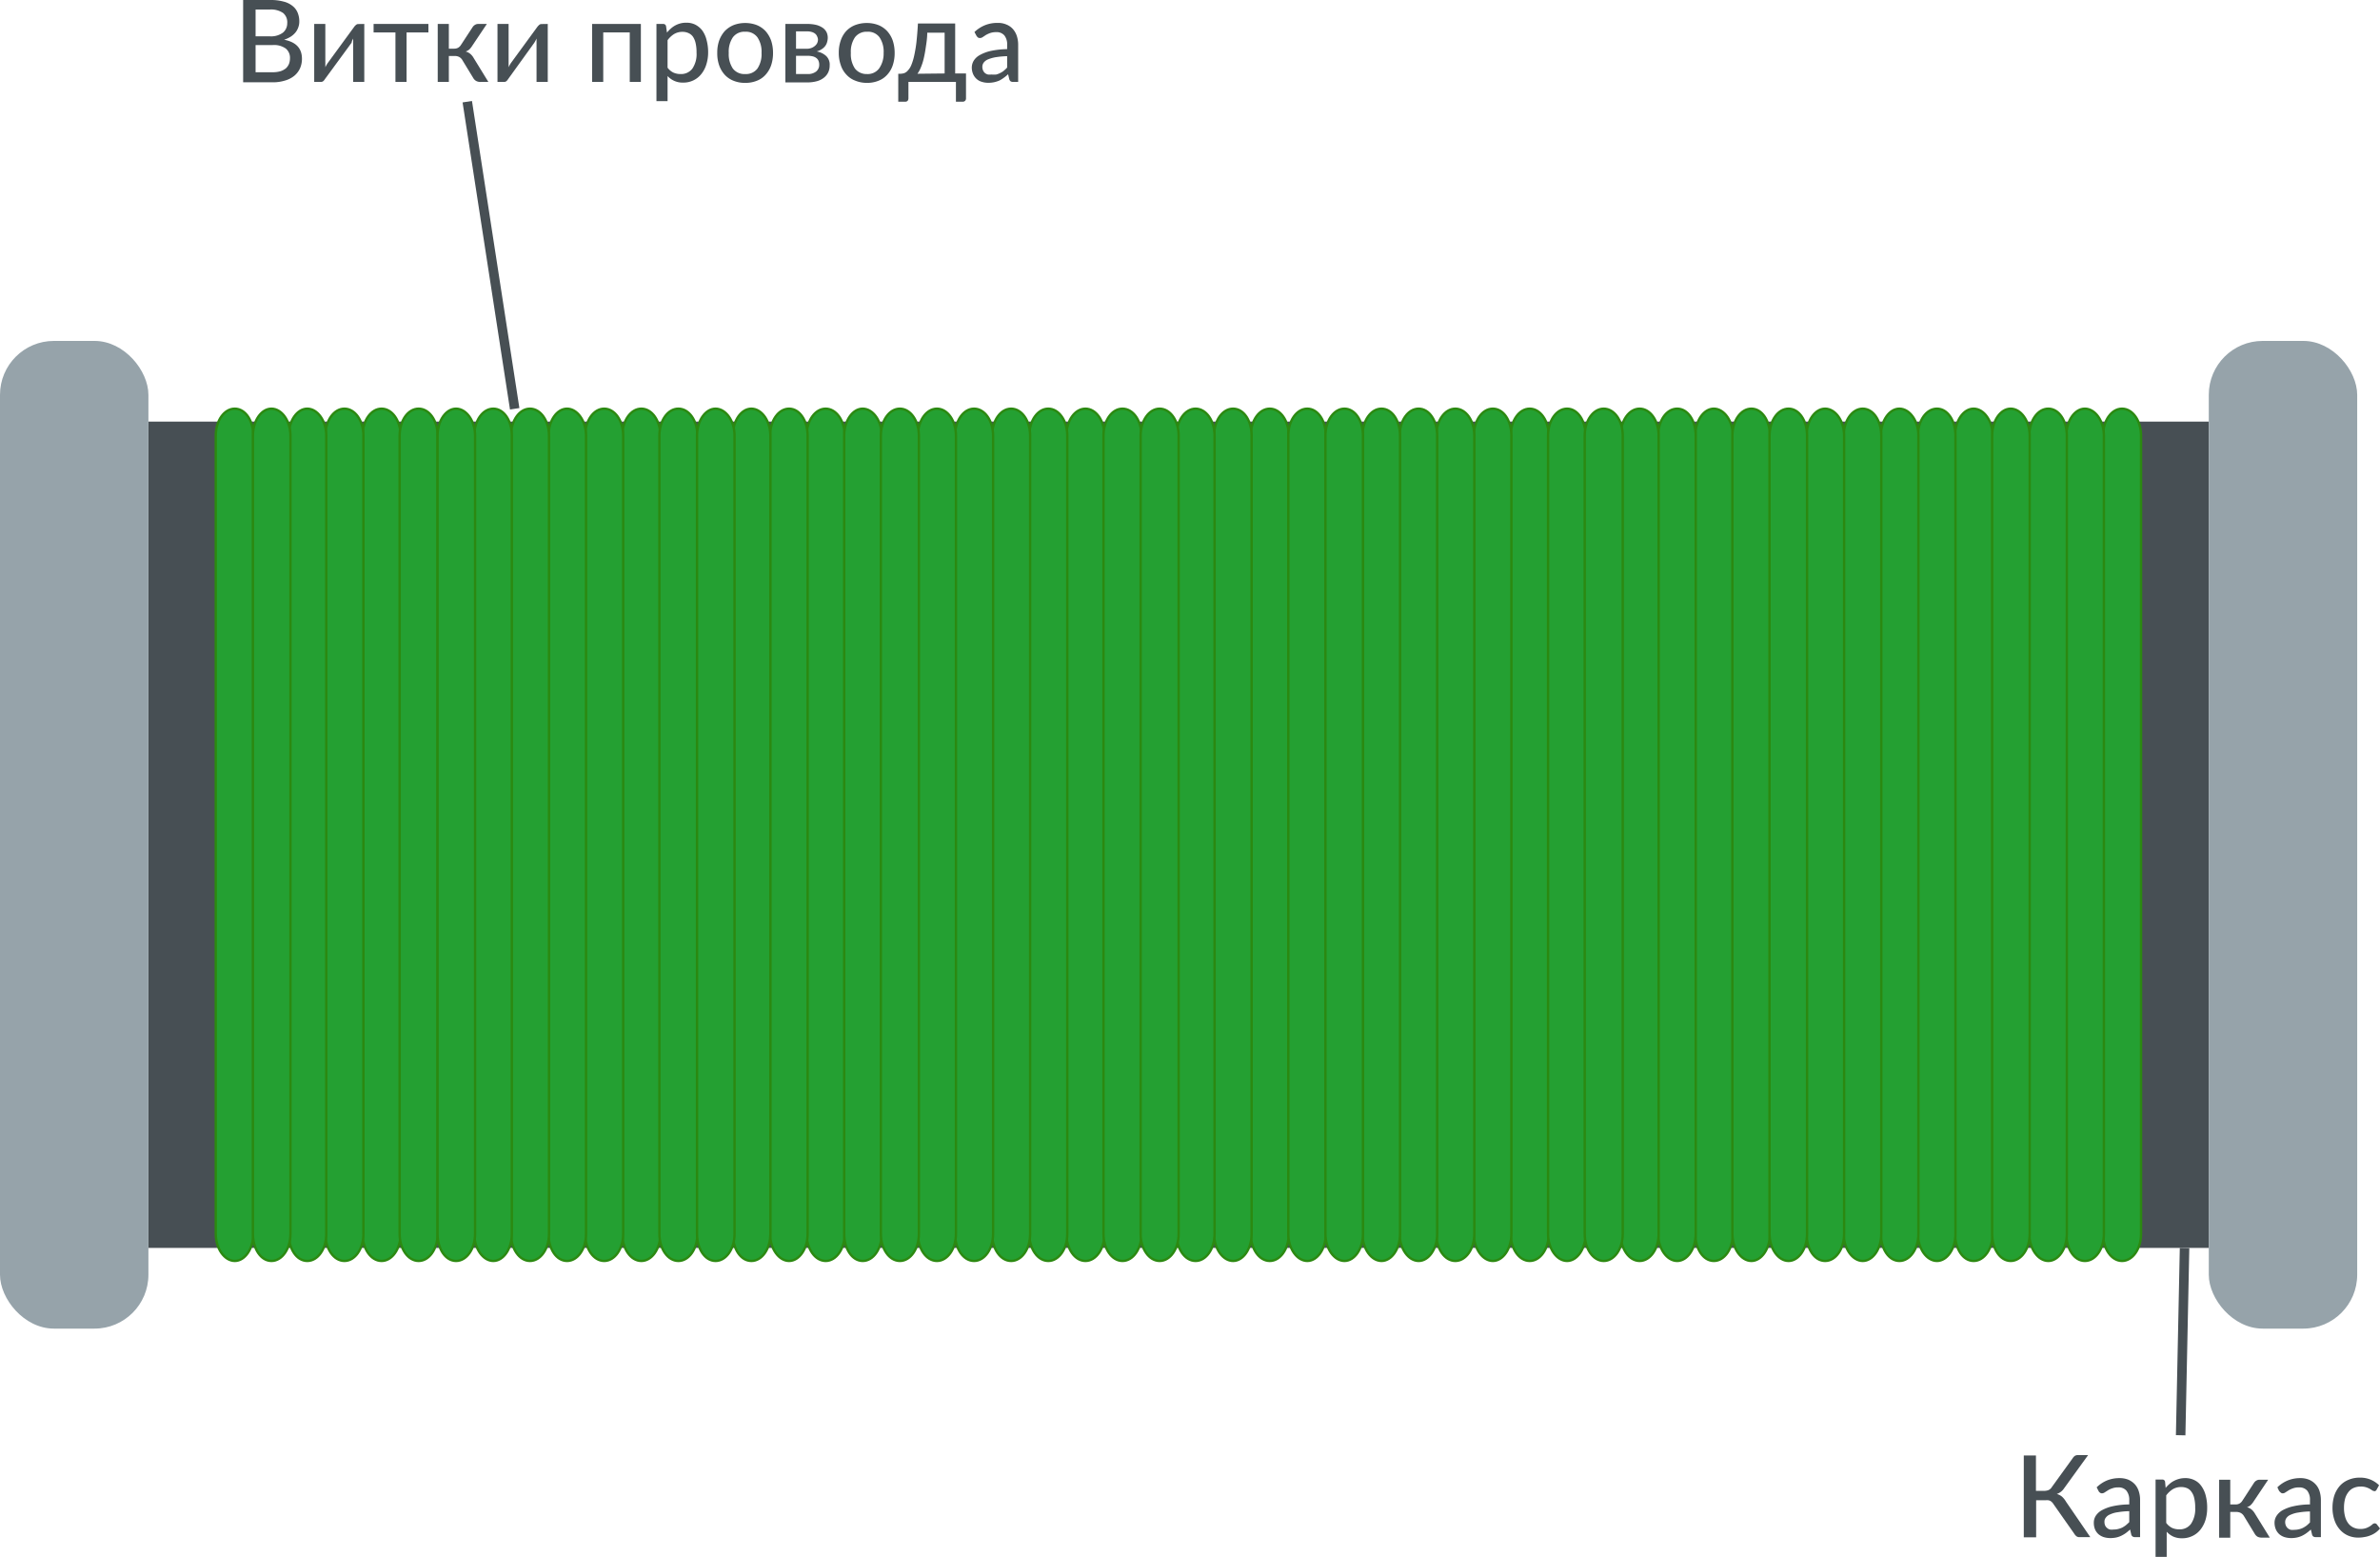 <svg xmlns="http://www.w3.org/2000/svg" viewBox="0 0 250.49 163.78"><defs><style>.cls-1{fill:#474f54;}.cls-2{fill:#96a3aa;}.cls-3{fill:#24a032;}.cls-4,.cls-5{fill:none;stroke-miterlimit:10;}.cls-4{stroke:#2b8911;stroke-width:0.25px;}.cls-5{stroke:#474f54;}</style></defs><g id="Слой_2" data-name="Слой 2"><g id="Слой_1-2" data-name="Слой 1"><rect class="cls-1" x="15.62" y="44.36" width="216.85" height="86.94"/><rect class="cls-2" y="35.87" width="15.62" height="103.92" rx="5.67"/><rect class="cls-2" x="232.47" y="35.87" width="15.62" height="103.92" rx="5.67"/><path class="cls-3" d="M26.66,129.83c0,1.56-.88,2.84-1.95,2.84s-2-1.28-2-2.84v-84c0-1.56.88-2.83,2-2.83s1.95,1.27,1.95,2.83Z"/><path class="cls-4" d="M26.66,129.83c0,1.56-.88,2.84-1.95,2.84s-2-1.28-2-2.84v-84c0-1.56.88-2.83,2-2.83s1.95,1.27,1.95,2.83Z"/><path class="cls-3" d="M69.5,129.83c0,1.56-.88,2.84-2,2.84s-2-1.28-2-2.84v-84c0-1.56.88-2.83,2-2.83s2,1.27,2,2.83Z"/><path class="cls-4" d="M69.5,129.83c0,1.56-.88,2.84-2,2.84s-2-1.28-2-2.84v-84c0-1.56.88-2.83,2-2.83s2,1.27,2,2.83Z"/><path class="cls-3" d="M65.59,129.83c0,1.56-.88,2.84-2,2.84s-2-1.28-2-2.84v-84c0-1.56.88-2.83,2-2.83s2,1.27,2,2.83Z"/><path class="cls-4" d="M65.59,129.83c0,1.56-.88,2.84-2,2.84s-2-1.28-2-2.84v-84c0-1.56.88-2.83,2-2.83s2,1.27,2,2.83Z"/><path class="cls-3" d="M61.68,129.83c0,1.56-.87,2.84-2,2.84s-1.95-1.28-1.95-2.84v-84c0-1.56.88-2.83,1.95-2.83s2,1.27,2,2.83Z"/><path class="cls-4" d="M61.68,129.83c0,1.56-.87,2.84-2,2.84s-1.95-1.28-1.95-2.84v-84c0-1.56.88-2.83,1.95-2.83s2,1.27,2,2.83Z"/><path class="cls-3" d="M57.78,129.83c0,1.56-.88,2.84-2,2.84s-2-1.28-2-2.84v-84c0-1.56.88-2.83,2-2.83s2,1.27,2,2.83Z"/><path class="cls-4" d="M57.78,129.83c0,1.56-.88,2.84-2,2.84s-2-1.28-2-2.84v-84c0-1.56.88-2.83,2-2.83s2,1.27,2,2.83Z"/><path class="cls-3" d="M42.16,129.83c0,1.56-.88,2.84-2,2.84s-2-1.28-2-2.84v-84c0-1.56.88-2.83,2-2.83s2,1.27,2,2.83Z"/><path class="cls-4" d="M42.16,129.83c0,1.56-.88,2.84-2,2.84s-2-1.28-2-2.84v-84c0-1.56.88-2.83,2-2.83s2,1.27,2,2.83Z"/><path class="cls-3" d="M38.25,129.83c0,1.56-.88,2.84-2,2.84s-2-1.28-2-2.84v-84c0-1.56.88-2.83,2-2.83s2,1.27,2,2.83Z"/><path class="cls-4" d="M38.25,129.83c0,1.56-.88,2.84-2,2.84s-2-1.28-2-2.84v-84c0-1.56.88-2.83,2-2.83s2,1.27,2,2.83Z"/><path class="cls-3" d="M53.87,129.83c0,1.56-.88,2.84-1.95,2.84s-2-1.28-2-2.84v-84c0-1.56.88-2.83,2-2.83s1.95,1.27,1.95,2.83Z"/><path class="cls-4" d="M53.87,129.83c0,1.56-.88,2.84-1.95,2.84s-2-1.28-2-2.84v-84c0-1.56.88-2.83,2-2.83s1.95,1.27,1.95,2.83Z"/><path class="cls-3" d="M46.06,129.83c0,1.56-.88,2.84-2,2.84s-2-1.28-2-2.84v-84c0-1.56.87-2.83,2-2.83s2,1.27,2,2.83Z"/><path class="cls-4" d="M46.06,129.83c0,1.56-.88,2.84-2,2.84s-2-1.28-2-2.84v-84c0-1.56.87-2.83,2-2.83s2,1.27,2,2.83Z"/><path class="cls-3" d="M34.34,129.83c0,1.56-.87,2.84-2,2.84s-1.95-1.28-1.95-2.84v-84c0-1.56.88-2.83,1.95-2.83s2,1.27,2,2.83Z"/><path class="cls-4" d="M34.34,129.83c0,1.56-.87,2.84-2,2.84s-1.95-1.28-1.95-2.84v-84c0-1.56.88-2.83,1.95-2.83s2,1.27,2,2.83Z"/><path class="cls-3" d="M50,129.83c0,1.56-.88,2.84-2,2.84s-1.95-1.28-1.95-2.84v-84c0-1.56.88-2.83,1.95-2.83s2,1.27,2,2.83Z"/><path class="cls-4" d="M50,129.83c0,1.56-.88,2.84-2,2.84s-1.95-1.28-1.95-2.84v-84c0-1.56.88-2.83,1.95-2.83s2,1.27,2,2.83Z"/><path class="cls-3" d="M30.57,129.83c0,1.56-.88,2.84-2,2.84s-1.95-1.28-1.95-2.84v-84c0-1.56.88-2.83,1.95-2.83s2,1.27,2,2.83Z"/><path class="cls-4" d="M30.57,129.83c0,1.56-.88,2.84-2,2.84s-1.95-1.28-1.95-2.84v-84c0-1.56.88-2.83,1.95-2.83s2,1.27,2,2.83Z"/><path class="cls-1" d="M28.43,0a5.11,5.11,0,0,1,1.39.16,2.4,2.4,0,0,1,.95.45,1.73,1.73,0,0,1,.55.71,2.35,2.35,0,0,1,.18.94,1.72,1.72,0,0,1-.1.6,1.77,1.77,0,0,1-.29.54,2.19,2.19,0,0,1-.5.45,3.11,3.11,0,0,1-.71.33c1.25.24,1.88.9,1.88,2a2.48,2.48,0,0,1-.2,1,2.22,2.22,0,0,1-.6.79,2.75,2.75,0,0,1-1,.51,4.28,4.28,0,0,1-1.29.18h-3.1V0ZM26.9,1V3.82h1.47a2.11,2.11,0,0,0,1.4-.38,1.26,1.26,0,0,0,.46-1,1.26,1.26,0,0,0-.43-1.07A2.23,2.23,0,0,0,28.43,1Zm1.8,6.6a2.83,2.83,0,0,0,.83-.11,1.72,1.72,0,0,0,.57-.31,1.36,1.36,0,0,0,.32-.47,1.72,1.72,0,0,0,.1-.6,1.25,1.25,0,0,0-.44-1,2.13,2.13,0,0,0-1.38-.37H26.9V7.6Z"/><path class="cls-1" d="M38.34,2.52v6.1H37.17v-4a2.35,2.35,0,0,1,0-.26c0-.1,0-.2,0-.3l-.12.24L37,4.5l-2.8,3.82a1,1,0,0,1-.17.21.38.38,0,0,1-.25.09h-.71V2.52h1.17v4a2.62,2.62,0,0,1,0,.27,2.89,2.89,0,0,1,0,.29,3.16,3.16,0,0,1,.24-.43l2.8-3.83a1,1,0,0,1,.18-.19.35.35,0,0,1,.25-.1Z"/><path class="cls-1" d="M45.09,3.41h-2.3V8.62H41.62V3.41h-2.3V2.52h5.77Z"/><path class="cls-1" d="M49.75,2.84A.76.76,0,0,1,50,2.61a.62.62,0,0,1,.32-.09h.92l-1.54,2.3a2.1,2.1,0,0,1-.3.38,1.24,1.24,0,0,1-.39.22,1.26,1.26,0,0,1,.49.25,1.53,1.53,0,0,1,.35.43L51.4,8.62h-.81a.91.91,0,0,1-.49-.11.84.84,0,0,1-.29-.3L48.69,6.37A.9.9,0,0,0,48.34,6a1,1,0,0,0-.47-.11h-.63V8.62H46.07V2.52h1.17v2.6h.55a.83.83,0,0,0,.43-.1.86.86,0,0,0,.3-.3Z"/><path class="cls-1" d="M57.65,2.52v6.1H56.47v-4c0-.08,0-.17,0-.26s0-.2,0-.3l-.12.24-.11.19L53.48,8.32a1,1,0,0,1-.17.21.37.37,0,0,1-.25.09h-.7V2.52h1.17v4c0,.08,0,.17,0,.27a2.85,2.85,0,0,1,0,.29,3.25,3.25,0,0,1,.23-.43l2.8-3.83a1.57,1.57,0,0,1,.18-.19.35.35,0,0,1,.25-.1Z"/><path class="cls-1" d="M67.45,8.62H66.28V3.41H63.49V8.62H62.32V2.52h5.13Z"/><path class="cls-1" d="M70.2,3.43A3.18,3.18,0,0,1,70.61,3a2.49,2.49,0,0,1,.47-.33,2.52,2.52,0,0,1,.54-.21,2.37,2.37,0,0,1,.61-.07,2.06,2.06,0,0,1,.94.2,2.2,2.2,0,0,1,.73.6,2.87,2.87,0,0,1,.46,1,4.9,4.9,0,0,1,.17,1.34,4.15,4.15,0,0,1-.19,1.25,3,3,0,0,1-.52,1,2.38,2.38,0,0,1-1.93.91A2.12,2.12,0,0,1,70.26,8v2.64H69.09V2.52h.7a.29.29,0,0,1,.31.23Zm.06,3.69a1.64,1.64,0,0,0,.62.52,1.79,1.79,0,0,0,.75.15,1.48,1.48,0,0,0,1.24-.57,2.72,2.72,0,0,0,.44-1.69,4.17,4.17,0,0,0-.1-1,2,2,0,0,0-.28-.67,1.15,1.15,0,0,0-.47-.38,1.52,1.52,0,0,0-.62-.13,1.71,1.71,0,0,0-.89.23,2.47,2.47,0,0,0-.69.65Z"/><path class="cls-1" d="M78.43,2.42a3.4,3.4,0,0,1,1.22.22,2.6,2.6,0,0,1,.92.63,3.07,3.07,0,0,1,.59,1,4.08,4.08,0,0,1,.2,1.3,4,4,0,0,1-.2,1.3,2.87,2.87,0,0,1-.59,1,2.37,2.37,0,0,1-.92.63,3.19,3.19,0,0,1-1.22.22,3.16,3.16,0,0,1-1.22-.22,2.48,2.48,0,0,1-.93-.63,2.87,2.87,0,0,1-.59-1,3.78,3.78,0,0,1-.2-1.3,3.82,3.82,0,0,1,.2-1.3,3.07,3.07,0,0,1,.59-1,2.73,2.73,0,0,1,.93-.63A3.36,3.36,0,0,1,78.43,2.42Zm0,5.37a1.5,1.5,0,0,0,1.29-.58,2.71,2.71,0,0,0,.43-1.64,2.69,2.69,0,0,0-.43-1.64,1.48,1.48,0,0,0-1.29-.59,1.5,1.5,0,0,0-1.3.59,2.69,2.69,0,0,0-.43,1.64,2.71,2.71,0,0,0,.43,1.64A1.52,1.52,0,0,0,78.43,7.79Z"/><path class="cls-1" d="M84.94,2.52a4,4,0,0,1,1,.11,2.19,2.19,0,0,1,.67.31A1.3,1.3,0,0,1,87,3.4a1.39,1.39,0,0,1,.12.57,1.64,1.64,0,0,1-.06.42,1.14,1.14,0,0,1-.18.41,1.34,1.34,0,0,1-.36.35,1.67,1.67,0,0,1-.57.26,2,2,0,0,1,1,.48,1.24,1.24,0,0,1,.37,1,1.61,1.61,0,0,1-.18.78,1.58,1.58,0,0,1-.5.56,2,2,0,0,1-.73.33,3.62,3.62,0,0,1-.89.11H82.66V2.52Zm-1.16.78V5.13H84.9a1.35,1.35,0,0,0,.46-.07,1.18,1.18,0,0,0,.37-.2A1,1,0,0,0,86,4.55a.93.93,0,0,0,.09-.4A.87.87,0,0,0,86,3.83a.7.7,0,0,0-.19-.27,1,1,0,0,0-.36-.19,1.75,1.75,0,0,0-.55-.07ZM85,7.79a1.37,1.37,0,0,0,.89-.26.89.89,0,0,0,.33-.73,1,1,0,0,0-.06-.36.69.69,0,0,0-.2-.3,1,1,0,0,0-.38-.2A2.36,2.36,0,0,0,85,5.87H83.78V7.79Z"/><path class="cls-1" d="M91.23,2.42a3.36,3.36,0,0,1,1.22.22,2.6,2.6,0,0,1,.92.63,2.9,2.9,0,0,1,.59,1,4.08,4.08,0,0,1,.2,1.3,4,4,0,0,1-.2,1.3,2.72,2.72,0,0,1-.59,1,2.37,2.37,0,0,1-.92.63,3.16,3.16,0,0,1-1.22.22A3.19,3.19,0,0,1,90,8.48a2.37,2.37,0,0,1-.92-.63,2.59,2.59,0,0,1-.59-1,3.77,3.77,0,0,1-.21-1.3,3.81,3.81,0,0,1,.21-1.3,2.75,2.75,0,0,1,.59-1A2.6,2.6,0,0,1,90,2.64,3.4,3.4,0,0,1,91.23,2.42Zm0,5.37a1.5,1.5,0,0,0,1.29-.58A2.71,2.71,0,0,0,93,5.57a2.69,2.69,0,0,0-.43-1.64,1.48,1.48,0,0,0-1.29-.59,1.52,1.52,0,0,0-1.3.59,2.69,2.69,0,0,0-.43,1.64,2.71,2.71,0,0,0,.43,1.64A1.53,1.53,0,0,0,91.23,7.79Z"/><path class="cls-1" d="M101.67,7.73v2.61a.36.36,0,0,1-.09.26.33.33,0,0,1-.25.1h-.72V8.62h-5v1.74a.41.41,0,0,1-.08.24.32.32,0,0,1-.25.1h-.74V7.76h.2a1.45,1.45,0,0,0,.41-.06.89.89,0,0,0,.39-.27,1.87,1.87,0,0,0,.36-.55,5.89,5.89,0,0,0,.31-1,14,14,0,0,0,.24-1.41c.06-.56.12-1.23.16-2h3.92V7.73Zm-2.25,0V3.44H97.59c0,.59-.09,1.12-.16,1.58a12.22,12.22,0,0,1-.23,1.22,5.91,5.91,0,0,1-.3.9,3.19,3.19,0,0,1-.34.62Z"/><path class="cls-1" d="M102.56,3.37a3.53,3.53,0,0,1,1.11-.72A3.47,3.47,0,0,1,105,2.41a2.19,2.19,0,0,1,.92.17,1.84,1.84,0,0,1,.68.47,2.07,2.07,0,0,1,.42.74,3,3,0,0,1,.14.94V8.62h-.52a.49.49,0,0,1-.27-.06.43.43,0,0,1-.14-.21l-.13-.54a3.85,3.85,0,0,1-.46.38,3.31,3.31,0,0,1-.47.29,3.09,3.09,0,0,1-.54.17,2.9,2.9,0,0,1-.62.06,2.09,2.09,0,0,1-.67-.1,1.34,1.34,0,0,1-.55-.3,1.46,1.46,0,0,1-.37-.51,1.73,1.73,0,0,1-.14-.71,1.41,1.41,0,0,1,.2-.7,1.72,1.72,0,0,1,.63-.59,4.27,4.27,0,0,1,1.16-.44A9,9,0,0,1,106,5.17V4.73a1.51,1.51,0,0,0-.29-1,1.07,1.07,0,0,0-.86-.35,2,2,0,0,0-.65.1,3.16,3.16,0,0,0-.45.21l-.33.22a.52.52,0,0,1-.29.09.37.37,0,0,1-.21-.06,1.07,1.07,0,0,1-.14-.16ZM106,5.91a9.31,9.31,0,0,0-1.21.11,3.81,3.81,0,0,0-.81.23,1.11,1.11,0,0,0-.45.34.77.77,0,0,0-.14.44.93.93,0,0,0,.08.39.79.79,0,0,0,.2.27.81.81,0,0,0,.31.15,1.44,1.44,0,0,0,.37,0,2.57,2.57,0,0,0,.5,0,1.92,1.92,0,0,0,.42-.16,1.73,1.73,0,0,0,.38-.24,3.61,3.61,0,0,0,.35-.33Z"/><line class="cls-5" x1="49.18" y1="10.7" x2="54.17" y2="43.01"/><path class="cls-1" d="M220,161.73h-1.15a.49.49,0,0,1-.32-.1,1.2,1.2,0,0,1-.24-.29l-2.17-3.09a.83.83,0,0,0-.16-.2.7.7,0,0,0-.17-.13.57.57,0,0,0-.22-.07,1.1,1.1,0,0,0-.27,0h-1v3.9H213v-8.61h1.28v3.72h.87a1.25,1.25,0,0,0,.45-.08.79.79,0,0,0,.36-.33l2.17-3a1,1,0,0,1,.23-.26.58.58,0,0,1,.33-.09h1.08l-2.54,3.51a1.47,1.47,0,0,1-.76.58,1.43,1.43,0,0,1,.55.28,2.26,2.26,0,0,1,.43.54Z"/><path class="cls-1" d="M220.67,156.49a3.46,3.46,0,0,1,1.1-.73,3.51,3.51,0,0,1,1.31-.24,2.45,2.45,0,0,1,.93.17,2.09,2.09,0,0,1,.68.48,2,2,0,0,1,.41.73,2.85,2.85,0,0,1,.14.94v3.89h-.52a.48.48,0,0,1-.26-.06.36.36,0,0,1-.15-.21l-.12-.53c-.16.14-.31.27-.46.38a3.33,3.33,0,0,1-.48.28,2.37,2.37,0,0,1-.53.18,3.06,3.06,0,0,1-.63.06,2.41,2.41,0,0,1-.67-.1,1.72,1.72,0,0,1-.55-.3,1.46,1.46,0,0,1-.37-.51,1.81,1.81,0,0,1-.13-.72,1.33,1.33,0,0,1,.19-.69,1.78,1.78,0,0,1,.64-.6,4.2,4.2,0,0,1,1.15-.43,8.34,8.34,0,0,1,1.75-.19v-.45a1.53,1.53,0,0,0-.3-1,1.05,1.05,0,0,0-.86-.34,1.69,1.69,0,0,0-.64.1,1.89,1.89,0,0,0-.45.21l-.33.21a.51.51,0,0,1-.3.1.29.29,0,0,1-.2-.07.4.4,0,0,1-.14-.15ZM224.1,159a7.71,7.71,0,0,0-1.21.11,2.72,2.72,0,0,0-.81.23,1,1,0,0,0-.45.34.67.67,0,0,0-.14.43.94.94,0,0,0,.07.39.71.71,0,0,0,.21.27.72.72,0,0,0,.3.16,1.52,1.52,0,0,0,.38,0,1.88,1.88,0,0,0,.49-.06,2.19,2.19,0,0,0,.43-.15,2.92,2.92,0,0,0,.37-.24q.18-.15.36-.33Z"/><path class="cls-1" d="M227.93,156.55a3.25,3.25,0,0,1,.41-.42,2.17,2.17,0,0,1,.47-.32,2.52,2.52,0,0,1,.54-.21,2.35,2.35,0,0,1,.6-.08,2.11,2.11,0,0,1,1,.21,1.87,1.87,0,0,1,.72.6,2.92,2.92,0,0,1,.47,1,5,5,0,0,1,.16,1.34,4.26,4.26,0,0,1-.18,1.26,3.16,3.16,0,0,1-.52,1,2.34,2.34,0,0,1-.83.67,2.47,2.47,0,0,1-1.1.25,2.22,2.22,0,0,1-.94-.18,2.14,2.14,0,0,1-.69-.51v2.65h-1.17v-8.14h.7a.28.28,0,0,1,.3.23Zm.06,3.68a1.68,1.68,0,0,0,.62.53,1.78,1.78,0,0,0,.74.15,1.46,1.46,0,0,0,1.25-.58,2.79,2.79,0,0,0,.44-1.69,4,4,0,0,0-.1-1,1.66,1.66,0,0,0-.29-.67,1.07,1.07,0,0,0-.46-.39,1.57,1.57,0,0,0-.63-.12,1.67,1.67,0,0,0-.88.23,2.47,2.47,0,0,0-.69.65Z"/><path class="cls-1" d="M237.24,156a.73.73,0,0,1,.24-.22.62.62,0,0,1,.32-.09h.92l-1.54,2.3a2,2,0,0,1-.3.37,1,1,0,0,1-.39.22,1.33,1.33,0,0,1,.49.25,1.69,1.69,0,0,1,.35.43l1.56,2.52h-.81a.94.94,0,0,1-.49-.1.87.87,0,0,1-.29-.31l-1.12-1.84a.92.92,0,0,0-.34-.34,1,1,0,0,0-.48-.11h-.63v2.71h-1.17v-6.1h1.17v2.6h.55a.83.83,0,0,0,.43-.1.86.86,0,0,0,.3-.3Z"/><path class="cls-1" d="M239.69,156.49a3.39,3.39,0,0,1,1.11-.73,3.47,3.47,0,0,1,1.31-.24,2.36,2.36,0,0,1,.92.17,2,2,0,0,1,.68.48,1.89,1.89,0,0,1,.42.73,3.14,3.14,0,0,1,.14.94v3.89h-.52a.49.49,0,0,1-.27-.06.35.35,0,0,1-.14-.21l-.13-.53a5.13,5.13,0,0,1-.46.38,3.24,3.24,0,0,1-.47.28,2.45,2.45,0,0,1-.54.18,2.9,2.9,0,0,1-.62.06,2.41,2.41,0,0,1-.67-.1,1.62,1.62,0,0,1-.55-.3,1.46,1.46,0,0,1-.37-.51,1.81,1.81,0,0,1-.14-.72,1.34,1.34,0,0,1,.2-.69,1.83,1.83,0,0,1,.63-.6,4.28,4.28,0,0,1,1.16-.43,8.24,8.24,0,0,1,1.74-.19v-.45a1.53,1.53,0,0,0-.29-1,1.07,1.07,0,0,0-.86-.34,1.78,1.78,0,0,0-.65.1,2.35,2.35,0,0,0-.45.21l-.33.21a.46.46,0,0,1-.29.1A.31.31,0,0,1,240,157a.67.67,0,0,1-.14-.15Zm3.43,2.54a7.83,7.83,0,0,0-1.21.11,2.91,2.91,0,0,0-.81.23,1,1,0,0,0-.45.34.74.74,0,0,0-.14.43.93.93,0,0,0,.08.39.79.79,0,0,0,.2.27.83.83,0,0,0,.31.16,1.44,1.44,0,0,0,.37,0,2,2,0,0,0,.5-.06,1.9,1.9,0,0,0,.42-.15,3,3,0,0,0,.38-.24,3.61,3.61,0,0,0,.35-.33Z"/><path class="cls-1" d="M250.11,156.78l-.1.1a.21.21,0,0,1-.15,0,.37.37,0,0,1-.2-.08l-.26-.16a2.42,2.42,0,0,0-.39-.16,1.75,1.75,0,0,0-.55-.07,1.81,1.81,0,0,0-.76.15,1.42,1.42,0,0,0-.55.45,2,2,0,0,0-.34.7,3.71,3.71,0,0,0-.11.93,3.48,3.48,0,0,0,.12.95,2,2,0,0,0,.34.7,1.49,1.49,0,0,0,.54.43,1.64,1.64,0,0,0,.71.15,1.81,1.81,0,0,0,.62-.09,2.62,2.62,0,0,0,.41-.2,2.33,2.33,0,0,0,.27-.21.35.35,0,0,1,.22-.09.28.28,0,0,1,.23.11l.33.43a2.18,2.18,0,0,1-.47.44,2.42,2.42,0,0,1-.55.29,2.58,2.58,0,0,1-.62.17,3.49,3.49,0,0,1-.65.06,2.67,2.67,0,0,1-1.06-.21,2.4,2.4,0,0,1-.86-.62,2.86,2.86,0,0,1-.58-1,4,4,0,0,1-.21-1.33,4.26,4.26,0,0,1,.19-1.26,3,3,0,0,1,.56-1,2.49,2.49,0,0,1,.91-.65,3,3,0,0,1,1.24-.24,2.78,2.78,0,0,1,2,.8Z"/><line class="cls-5" x1="229.51" y1="151.01" x2="229.92" y2="131.31"/><path class="cls-3" d="M73.4,129.83c0,1.56-.88,2.84-2,2.84s-2-1.28-2-2.84v-84c0-1.56.87-2.83,2-2.83s2,1.27,2,2.83Z"/><path class="cls-4" d="M73.4,129.83c0,1.56-.88,2.84-2,2.84s-2-1.28-2-2.84v-84c0-1.56.87-2.83,2-2.83s2,1.27,2,2.83Z"/><path class="cls-3" d="M116.24,129.83c0,1.56-.88,2.84-2,2.84s-2-1.28-2-2.84v-84c0-1.56.88-2.83,2-2.83s2,1.27,2,2.83Z"/><path class="cls-4" d="M116.24,129.83c0,1.56-.88,2.84-2,2.84s-2-1.28-2-2.84v-84c0-1.56.88-2.83,2-2.83s2,1.27,2,2.83Z"/><path class="cls-3" d="M112.33,129.83c0,1.56-.88,2.84-2,2.84s-2-1.28-2-2.84v-84c0-1.56.88-2.83,2-2.83s2,1.27,2,2.83Z"/><path class="cls-4" d="M112.33,129.83c0,1.56-.88,2.84-2,2.84s-2-1.28-2-2.84v-84c0-1.56.88-2.83,2-2.83s2,1.27,2,2.83Z"/><path class="cls-3" d="M108.42,129.83c0,1.56-.87,2.84-2,2.84s-2-1.28-2-2.84v-84c0-1.56.88-2.83,2-2.83s2,1.27,2,2.83Z"/><path class="cls-4" d="M108.42,129.83c0,1.56-.87,2.84-2,2.84s-2-1.28-2-2.84v-84c0-1.56.88-2.83,2-2.83s2,1.27,2,2.83Z"/><path class="cls-3" d="M104.52,129.83c0,1.56-.88,2.84-2,2.84s-2-1.28-2-2.84v-84c0-1.56.88-2.83,2-2.83s2,1.27,2,2.83Z"/><path class="cls-4" d="M104.52,129.83c0,1.56-.88,2.84-2,2.84s-2-1.28-2-2.84v-84c0-1.56.88-2.83,2-2.83s2,1.27,2,2.83Z"/><path class="cls-3" d="M88.9,129.83c0,1.56-.88,2.84-2,2.84s-2-1.28-2-2.84v-84c0-1.56.88-2.83,2-2.83s2,1.27,2,2.83Z"/><path class="cls-4" d="M88.9,129.83c0,1.56-.88,2.84-2,2.84s-2-1.28-2-2.84v-84c0-1.56.88-2.83,2-2.83s2,1.27,2,2.83Z"/><path class="cls-3" d="M85,129.83c0,1.56-.88,2.84-1.95,2.84s-2-1.28-2-2.84v-84c0-1.56.88-2.83,2-2.83S85,44.28,85,45.84Z"/><path class="cls-4" d="M85,129.83c0,1.56-.88,2.84-1.95,2.84s-2-1.28-2-2.84v-84c0-1.56.88-2.83,2-2.83S85,44.28,85,45.84Z"/><path class="cls-3" d="M100.61,129.83c0,1.56-.88,2.84-2,2.84s-2-1.28-2-2.84v-84c0-1.56.88-2.83,2-2.83s2,1.27,2,2.83Z"/><path class="cls-4" d="M100.61,129.83c0,1.56-.88,2.84-2,2.84s-2-1.28-2-2.84v-84c0-1.56.88-2.83,2-2.83s2,1.27,2,2.83Z"/><path class="cls-3" d="M92.8,129.83c0,1.56-.88,2.84-2,2.84s-1.95-1.28-1.95-2.84v-84c0-1.56.88-2.83,1.95-2.83s2,1.27,2,2.83Z"/><path class="cls-4" d="M92.8,129.83c0,1.56-.88,2.84-2,2.84s-1.95-1.28-1.95-2.84v-84c0-1.56.88-2.83,1.95-2.83s2,1.27,2,2.83Z"/><path class="cls-3" d="M81.08,129.83c0,1.56-.87,2.84-2,2.84s-1.95-1.28-1.95-2.84v-84c0-1.56.88-2.83,1.95-2.83s2,1.27,2,2.83Z"/><path class="cls-4" d="M81.08,129.83c0,1.56-.87,2.84-2,2.84s-1.95-1.28-1.95-2.84v-84c0-1.56.88-2.83,1.95-2.83s2,1.27,2,2.83Z"/><path class="cls-3" d="M96.71,129.83c0,1.56-.88,2.84-2,2.84s-2-1.28-2-2.84v-84c0-1.56.88-2.83,2-2.83s2,1.27,2,2.83Z"/><path class="cls-4" d="M96.71,129.83c0,1.56-.88,2.84-2,2.84s-2-1.28-2-2.84v-84c0-1.56.88-2.83,2-2.83s2,1.27,2,2.83Z"/><path class="cls-3" d="M77.31,129.83c0,1.56-.88,2.84-2,2.84s-1.95-1.28-1.95-2.84v-84c0-1.56.88-2.83,1.95-2.83s2,1.27,2,2.83Z"/><path class="cls-4" d="M77.31,129.83c0,1.56-.88,2.84-2,2.84s-1.95-1.28-1.95-2.84v-84c0-1.56.88-2.83,1.95-2.83s2,1.27,2,2.83Z"/><path class="cls-3" d="M120.14,129.83c0,1.56-.88,2.84-2,2.84s-2-1.28-2-2.84v-84c0-1.56.87-2.83,2-2.83s2,1.27,2,2.83Z"/><path class="cls-4" d="M120.14,129.83c0,1.56-.88,2.84-2,2.84s-2-1.28-2-2.84v-84c0-1.56.87-2.83,2-2.83s2,1.27,2,2.83Z"/><path class="cls-3" d="M163,129.83c0,1.56-.88,2.84-2,2.84s-2-1.28-2-2.84v-84c0-1.56.88-2.83,2-2.83s2,1.27,2,2.83Z"/><path class="cls-4" d="M163,129.83c0,1.56-.88,2.84-2,2.84s-2-1.28-2-2.84v-84c0-1.56.88-2.83,2-2.83s2,1.27,2,2.83Z"/><path class="cls-3" d="M159.07,129.83c0,1.56-.88,2.84-1.95,2.84s-2-1.28-2-2.84v-84c0-1.56.87-2.83,2-2.83s1.95,1.27,1.95,2.83Z"/><path class="cls-4" d="M159.07,129.83c0,1.56-.88,2.84-1.95,2.84s-2-1.28-2-2.84v-84c0-1.56.87-2.83,2-2.83s1.95,1.27,1.95,2.83Z"/><path class="cls-3" d="M155.17,129.83c0,1.56-.88,2.84-2,2.84s-2-1.28-2-2.84v-84c0-1.56.88-2.83,2-2.83s2,1.27,2,2.83Z"/><path class="cls-4" d="M155.17,129.83c0,1.56-.88,2.84-2,2.84s-2-1.28-2-2.84v-84c0-1.56.88-2.83,2-2.83s2,1.27,2,2.83Z"/><path class="cls-3" d="M151.26,129.83c0,1.56-.88,2.84-1.95,2.84s-2-1.28-2-2.84v-84c0-1.56.88-2.83,2-2.83s1.95,1.27,1.95,2.83Z"/><path class="cls-4" d="M151.26,129.83c0,1.56-.88,2.84-1.95,2.84s-2-1.28-2-2.84v-84c0-1.56.88-2.83,2-2.83s1.95,1.27,1.95,2.83Z"/><path class="cls-3" d="M135.64,129.83c0,1.56-.88,2.84-2,2.84s-2-1.28-2-2.84v-84c0-1.56.88-2.83,2-2.83s2,1.27,2,2.83Z"/><path class="cls-4" d="M135.64,129.83c0,1.56-.88,2.84-2,2.84s-2-1.28-2-2.84v-84c0-1.56.88-2.83,2-2.83s2,1.27,2,2.83Z"/><path class="cls-3" d="M131.73,129.83c0,1.56-.88,2.84-1.95,2.84s-2-1.28-2-2.84v-84c0-1.56.87-2.83,2-2.83s1.95,1.27,1.95,2.83Z"/><path class="cls-4" d="M131.73,129.83c0,1.56-.88,2.84-1.95,2.84s-2-1.28-2-2.84v-84c0-1.56.87-2.83,2-2.83s1.95,1.27,1.95,2.83Z"/><path class="cls-3" d="M147.35,129.83c0,1.56-.87,2.84-1.95,2.84s-2-1.28-2-2.84v-84c0-1.56.88-2.83,2-2.83s1.95,1.27,1.95,2.83Z"/><path class="cls-4" d="M147.35,129.83c0,1.56-.87,2.84-1.95,2.84s-2-1.28-2-2.84v-84c0-1.56.88-2.83,2-2.83s1.95,1.27,1.95,2.83Z"/><path class="cls-3" d="M139.54,129.83c0,1.56-.88,2.84-1.95,2.84s-2-1.28-2-2.84v-84c0-1.56.88-2.83,2-2.83s1.95,1.27,1.95,2.83Z"/><path class="cls-4" d="M139.54,129.83c0,1.56-.88,2.84-1.95,2.84s-2-1.28-2-2.84v-84c0-1.56.88-2.83,2-2.83s1.95,1.27,1.95,2.83Z"/><path class="cls-3" d="M127.83,129.83c0,1.56-.88,2.84-2,2.84s-2-1.28-2-2.84v-84c0-1.56.88-2.83,2-2.83s2,1.27,2,2.83Z"/><path class="cls-4" d="M127.83,129.83c0,1.56-.88,2.84-2,2.84s-2-1.28-2-2.84v-84c0-1.56.88-2.83,2-2.83s2,1.27,2,2.83Z"/><path class="cls-3" d="M143.45,129.83c0,1.56-.88,2.84-1.95,2.84s-2-1.28-2-2.84v-84c0-1.56.88-2.83,2-2.83s1.95,1.27,1.95,2.83Z"/><path class="cls-4" d="M143.45,129.83c0,1.56-.88,2.84-1.95,2.84s-2-1.28-2-2.84v-84c0-1.56.88-2.83,2-2.83s1.95,1.27,1.95,2.83Z"/><path class="cls-3" d="M124.05,129.83c0,1.56-.88,2.84-2,2.84s-2-1.28-2-2.84v-84c0-1.56.88-2.83,2-2.83s2,1.27,2,2.83Z"/><path class="cls-4" d="M124.05,129.83c0,1.56-.88,2.84-2,2.84s-2-1.28-2-2.84v-84c0-1.56.88-2.83,2-2.83s2,1.27,2,2.83Z"/><path class="cls-3" d="M166.88,129.83c0,1.56-.88,2.84-1.95,2.84s-2-1.28-2-2.84v-84c0-1.56.88-2.83,2-2.83s1.95,1.27,1.95,2.83Z"/><path class="cls-4" d="M166.88,129.83c0,1.56-.88,2.84-1.95,2.84s-2-1.28-2-2.84v-84c0-1.56.88-2.83,2-2.83s1.95,1.27,1.95,2.83Z"/><path class="cls-3" d="M209.72,129.83c0,1.56-.88,2.84-2,2.84s-1.95-1.28-1.95-2.84v-84c0-1.56.88-2.83,1.95-2.83s2,1.27,2,2.83Z"/><path class="cls-4" d="M209.72,129.83c0,1.56-.88,2.84-2,2.84s-1.95-1.28-1.95-2.84v-84c0-1.56.88-2.83,1.95-2.83s2,1.27,2,2.83Z"/><path class="cls-3" d="M205.81,129.83c0,1.56-.88,2.84-1.95,2.84s-2-1.28-2-2.84v-84c0-1.56.87-2.83,2-2.83s1.95,1.27,1.95,2.83Z"/><path class="cls-4" d="M205.81,129.83c0,1.56-.88,2.84-1.95,2.84s-2-1.28-2-2.84v-84c0-1.56.87-2.83,2-2.83s1.95,1.27,1.95,2.83Z"/><path class="cls-3" d="M201.91,129.83c0,1.56-.88,2.84-2,2.84s-1.95-1.28-1.95-2.84v-84c0-1.56.88-2.83,1.95-2.83s2,1.27,2,2.83Z"/><path class="cls-4" d="M201.91,129.83c0,1.56-.88,2.84-2,2.84s-1.95-1.28-1.95-2.84v-84c0-1.56.88-2.83,1.95-2.83s2,1.27,2,2.83Z"/><path class="cls-3" d="M198,129.83c0,1.56-.88,2.84-1.95,2.84s-2-1.28-2-2.84v-84c0-1.56.88-2.83,2-2.83S198,44.28,198,45.84Z"/><path class="cls-4" d="M198,129.83c0,1.56-.88,2.84-1.95,2.84s-2-1.28-2-2.84v-84c0-1.56.88-2.83,2-2.83S198,44.28,198,45.84Z"/><path class="cls-3" d="M182.38,129.83c0,1.56-.88,2.84-2,2.84s-1.95-1.28-1.95-2.84v-84c0-1.56.88-2.83,1.95-2.83s2,1.27,2,2.83Z"/><path class="cls-4" d="M182.38,129.83c0,1.56-.88,2.84-2,2.84s-1.95-1.28-1.95-2.84v-84c0-1.56.88-2.83,1.95-2.83s2,1.27,2,2.83Z"/><path class="cls-3" d="M178.47,129.83c0,1.56-.88,2.84-1.95,2.84s-2-1.28-2-2.84v-84c0-1.56.87-2.83,2-2.83s1.95,1.27,1.95,2.83Z"/><path class="cls-4" d="M178.47,129.83c0,1.56-.88,2.84-1.95,2.84s-2-1.28-2-2.84v-84c0-1.56.87-2.83,2-2.83s1.95,1.27,1.95,2.83Z"/><path class="cls-3" d="M194.09,129.83c0,1.56-.87,2.84-2,2.84s-1.95-1.28-1.95-2.84v-84c0-1.56.88-2.83,1.95-2.83s2,1.27,2,2.83Z"/><path class="cls-4" d="M194.09,129.83c0,1.56-.87,2.84-2,2.84s-1.95-1.28-1.95-2.84v-84c0-1.56.88-2.83,1.95-2.83s2,1.27,2,2.83Z"/><path class="cls-3" d="M186.28,129.83c0,1.56-.88,2.84-1.95,2.84s-2-1.28-2-2.84v-84c0-1.56.88-2.83,2-2.83s1.95,1.27,1.95,2.83Z"/><path class="cls-4" d="M186.28,129.83c0,1.56-.88,2.84-1.95,2.84s-2-1.28-2-2.84v-84c0-1.56.88-2.83,2-2.83s1.95,1.27,1.95,2.83Z"/><path class="cls-3" d="M174.57,129.83c0,1.56-.88,2.84-2,2.84s-2-1.28-2-2.84v-84c0-1.56.88-2.83,2-2.83s2,1.27,2,2.83Z"/><path class="cls-4" d="M174.57,129.83c0,1.56-.88,2.84-2,2.84s-2-1.28-2-2.84v-84c0-1.56.88-2.83,2-2.83s2,1.27,2,2.83Z"/><path class="cls-3" d="M190.19,129.83c0,1.56-.88,2.84-1.95,2.84s-2-1.28-2-2.84v-84c0-1.56.88-2.83,2-2.83s1.95,1.27,1.95,2.83Z"/><path class="cls-4" d="M190.19,129.83c0,1.56-.88,2.84-1.95,2.84s-2-1.28-2-2.84v-84c0-1.56.88-2.83,2-2.83s1.95,1.27,1.95,2.83Z"/><path class="cls-3" d="M170.79,129.83c0,1.56-.88,2.84-2,2.84s-2-1.28-2-2.84v-84c0-1.56.88-2.83,2-2.83s2,1.27,2,2.83Z"/><path class="cls-4" d="M170.79,129.83c0,1.56-.88,2.84-2,2.84s-2-1.28-2-2.84v-84c0-1.56.88-2.83,2-2.83s2,1.27,2,2.83Z"/><path class="cls-3" d="M225.34,129.83c0,1.56-.88,2.84-2,2.84s-2-1.28-2-2.84v-84c0-1.56.88-2.83,2-2.83s2,1.27,2,2.83Z"/><path class="cls-4" d="M225.34,129.83c0,1.56-.88,2.84-2,2.84s-2-1.28-2-2.84v-84c0-1.56.88-2.83,2-2.83s2,1.27,2,2.83Z"/><path class="cls-3" d="M221.43,129.83c0,1.56-.87,2.84-2,2.84s-1.95-1.28-1.95-2.84v-84c0-1.56.88-2.83,1.95-2.83s2,1.27,2,2.83Z"/><path class="cls-4" d="M221.43,129.83c0,1.56-.87,2.84-2,2.84s-1.95-1.28-1.95-2.84v-84c0-1.56.88-2.83,1.95-2.83s2,1.27,2,2.83Z"/><path class="cls-3" d="M217.53,129.83c0,1.56-.88,2.84-1.95,2.84s-2-1.28-2-2.84v-84c0-1.56.88-2.83,2-2.83s1.95,1.27,1.95,2.83Z"/><path class="cls-4" d="M217.53,129.83c0,1.56-.88,2.84-1.95,2.84s-2-1.28-2-2.84v-84c0-1.56.88-2.83,2-2.83s1.95,1.27,1.95,2.83Z"/><path class="cls-3" d="M213.62,129.83c0,1.56-.88,2.84-2,2.84s-1.95-1.28-1.95-2.84v-84c0-1.56.88-2.83,1.95-2.83s2,1.27,2,2.83Z"/><path class="cls-4" d="M213.62,129.83c0,1.56-.88,2.84-2,2.84s-1.95-1.28-1.95-2.84v-84c0-1.56.88-2.83,1.95-2.83s2,1.27,2,2.83Z"/></g></g></svg>